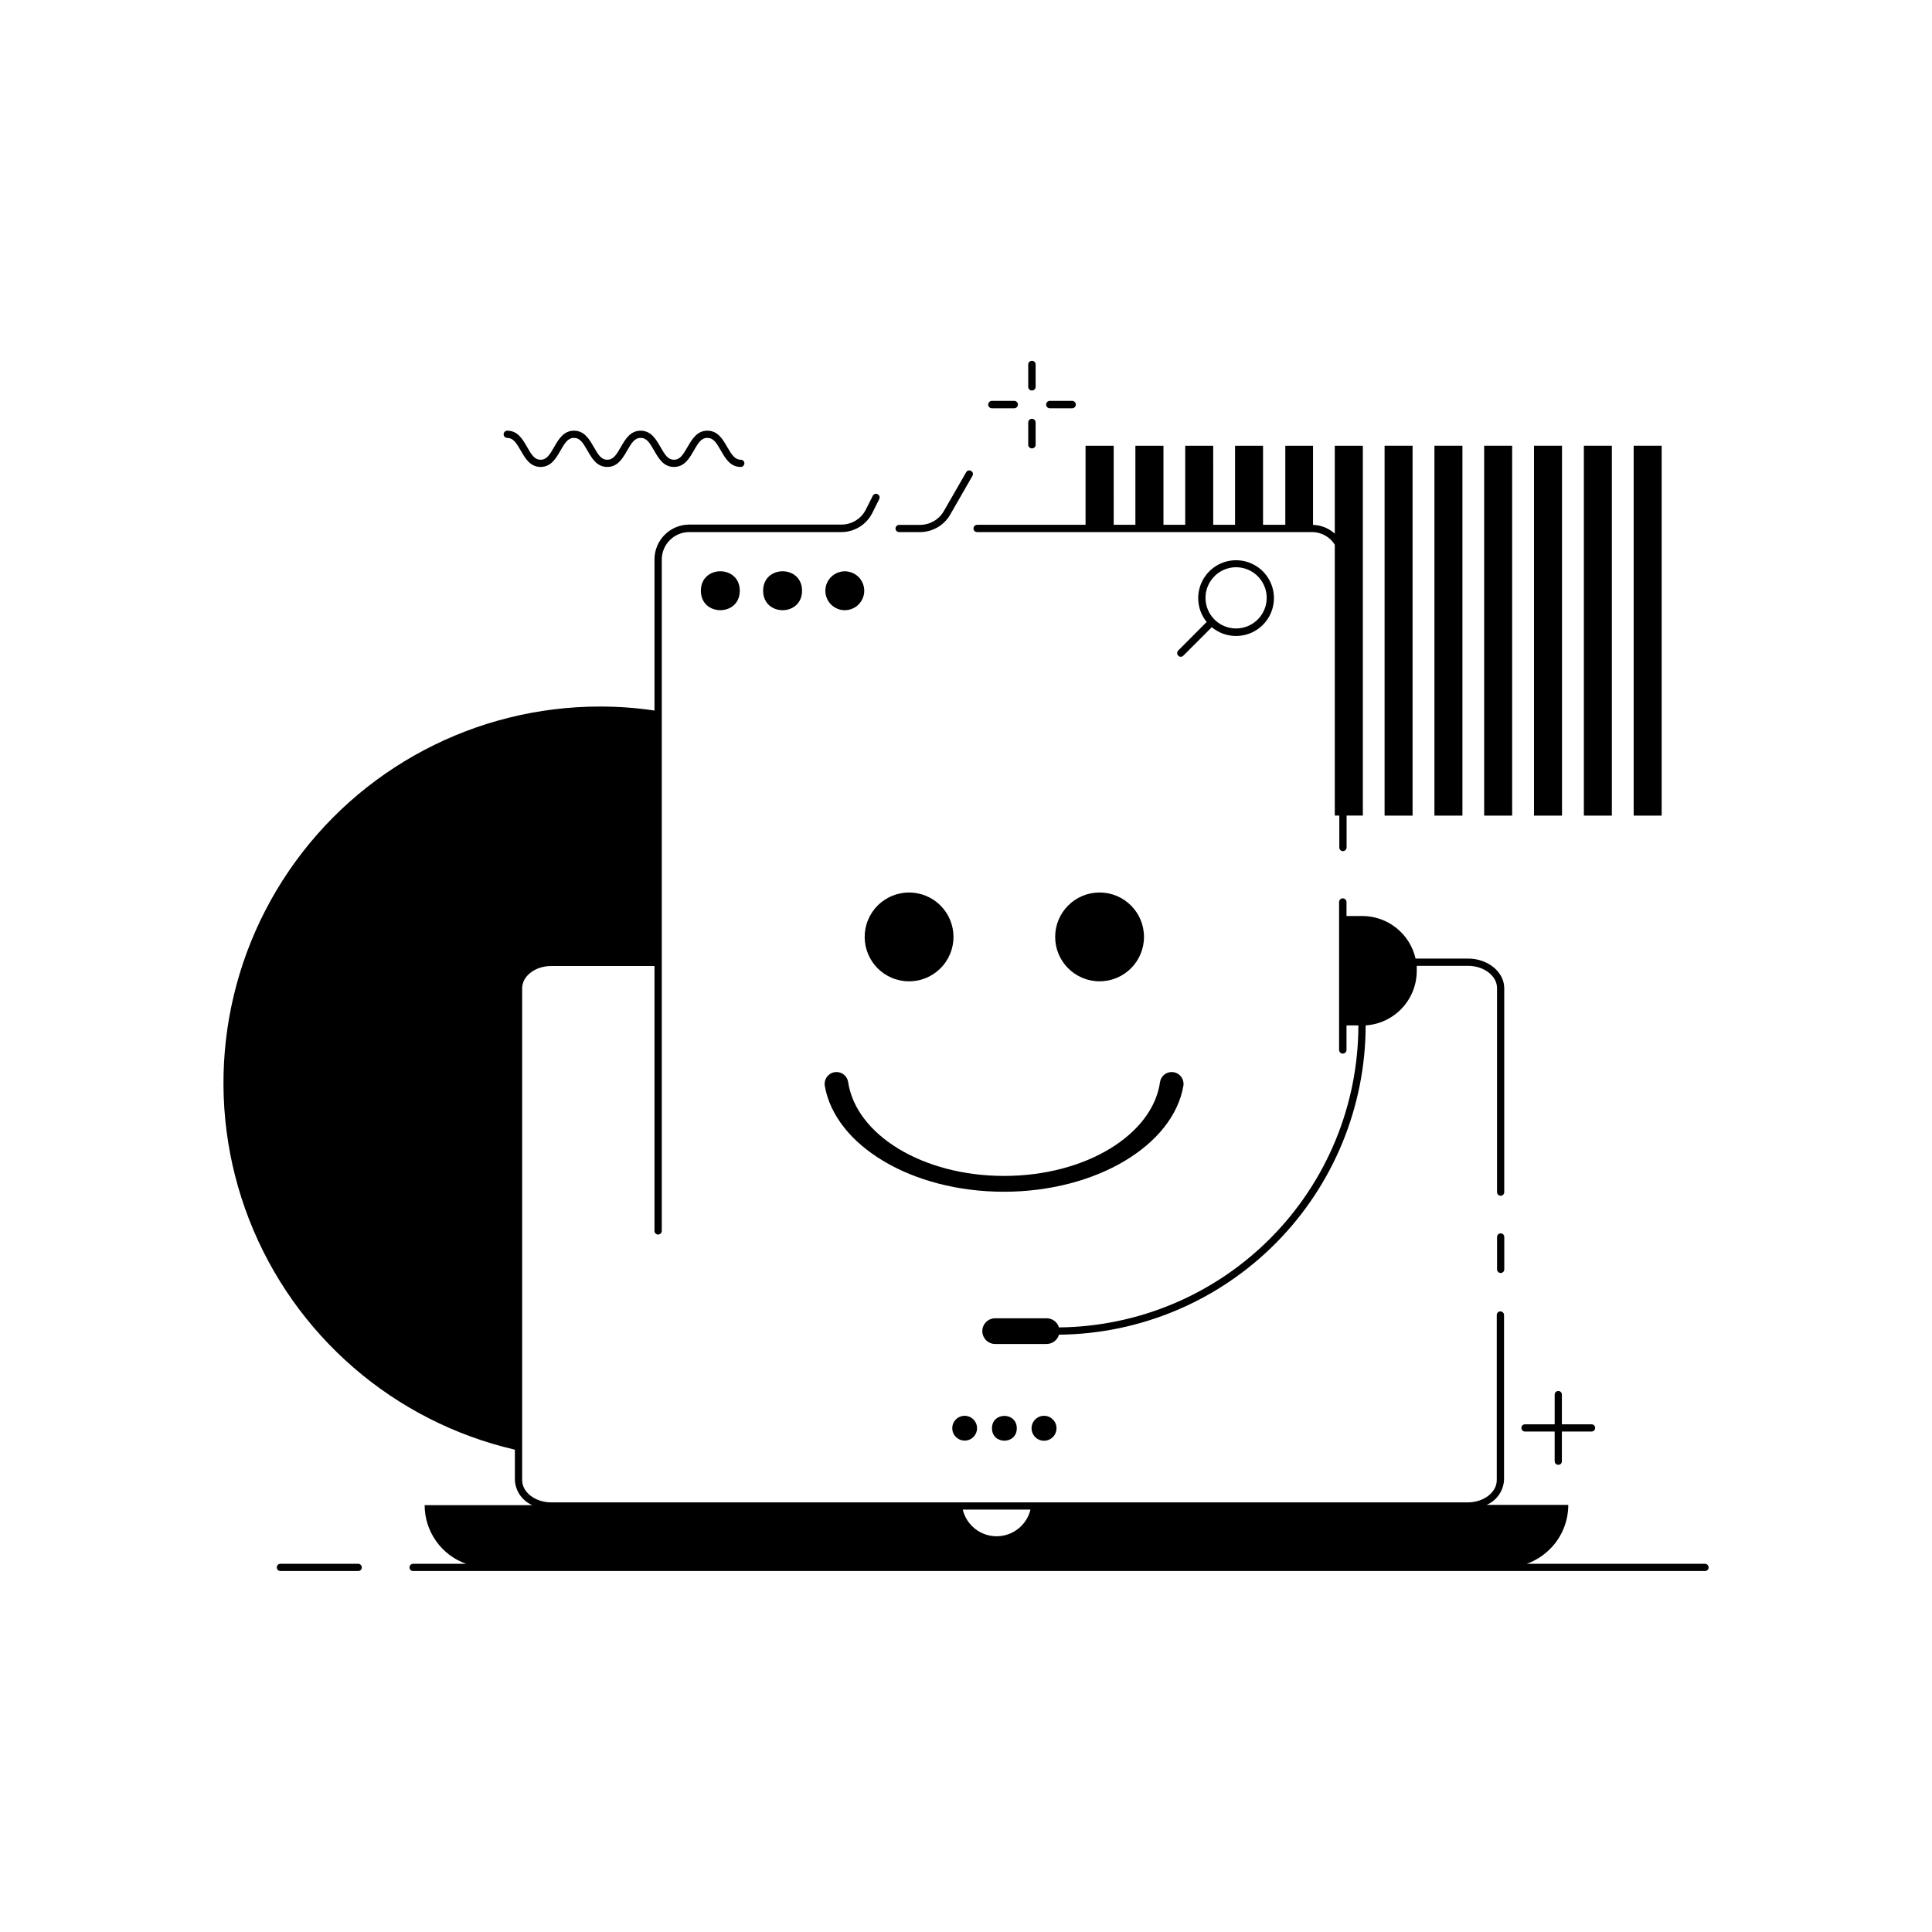<?xml version="1.0" encoding="UTF-8"?>
<!-- Uploaded to: ICON Repo, www.svgrepo.com, Generator: ICON Repo Mixer Tools -->
<svg fill="#000000" width="800px" height="800px" version="1.1" viewBox="144 144 512 512" xmlns="http://www.w3.org/2000/svg">
 <g>
  <path d="m510.93 262.12h7.418v98.027h-7.418z"/>
  <path d="m524.14 262.12h7.418v98.027h-7.418z"/>
  <path d="m537.32 262.12h7.418v98.027h-7.418z"/>
  <path d="m550.53 262.12h7.418v98.027h-7.418z"/>
  <path d="m563.74 262.12h7.418v98.027h-7.418z"/>
  <path d="m576.94 262.12h7.418v98.027h-7.418z"/>
  <path d="m278.43 260.05c1.535 0 2.383 1.277 3.582 3.367 1.199 2.086 2.5 4.328 5.254 4.328 2.754 0 4.094-2.301 5.254-4.328 1.16-2.027 1.969-3.367 3.582-3.367s2.383 1.277 3.582 3.367c1.199 2.086 2.481 4.328 5.254 4.328 2.773 0 4.074-2.301 5.254-4.328 1.18-2.027 1.969-3.367 3.582-3.367 1.613 0 2.383 1.277 3.582 3.367 1.199 2.086 2.481 4.328 5.254 4.328 2.773 0 4.094-2.301 5.254-4.328 1.16-2.027 1.969-3.367 3.582-3.367s2.402 1.277 3.602 3.367c1.199 2.086 2.481 4.328 5.254 4.328h0.004c0.531 0 0.965-0.434 0.965-0.965 0-0.254-0.102-0.5-0.285-0.676-0.18-0.18-0.426-0.273-0.68-0.27-1.535 0-2.383-1.277-3.582-3.367-1.199-2.086-2.5-4.328-5.273-4.328s-4.074 2.301-5.254 4.328c-1.18 2.027-1.969 3.367-3.582 3.367-1.613 0-2.383-1.277-3.582-3.367-1.199-2.086-2.5-4.328-5.254-4.328s-4.094 2.301-5.254 4.328-1.969 3.367-3.582 3.367c-1.613 0-2.383-1.277-3.582-3.367-1.199-2.086-2.5-4.328-5.254-4.328s-4.094 2.301-5.254 4.328c-1.16 2.027-1.969 3.367-3.582 3.367-1.613 0-2.383-1.277-3.582-3.367-1.199-2.086-2.481-4.328-5.254-4.328h-0.004c-0.531 0-0.965 0.434-0.965 0.965 0 0.254 0.105 0.496 0.285 0.676 0.18 0.176 0.426 0.273 0.68 0.27z"/>
  <path d="m402.95 285.01h89.016c2.352 0.094 4.504 1.336 5.766 3.324v71.793h1.199v8.465c-0.004 0.258 0.094 0.504 0.277 0.688 0.184 0.184 0.43 0.281 0.688 0.277 0.527-0.012 0.953-0.438 0.965-0.965v-8.461h4.309v-98.008h-7.438v23.301c-1.586-1.434-3.629-2.258-5.766-2.324v-20.977h-7.344v20.957h-5.902v-20.957h-7.418v20.957h-5.785l-0.004-20.957h-7.418v20.957h-5.766v-20.957h-7.438v20.957h-5.746l-0.004-20.957h-7.457v20.957h-28.734c-0.527 0.012-0.953 0.438-0.965 0.965-0.004 0.258 0.098 0.508 0.277 0.688 0.184 0.184 0.43 0.281 0.688 0.277z"/>
  <path d="m382.29 285.01h5.531c3.297-0.004 6.344-1.766 7.992-4.625l5.902-10.293c0.125-0.219 0.156-0.484 0.086-0.727-0.07-0.246-0.234-0.453-0.461-0.57-0.215-0.133-0.48-0.172-0.727-0.105s-0.453 0.234-0.57 0.457l-5.902 10.273h-0.004c-1.293 2.269-3.703 3.672-6.316 3.68h-5.531c-0.531 0-0.965 0.434-0.965 0.965 0 0.254 0.105 0.5 0.285 0.676 0.184 0.18 0.426 0.273 0.68 0.27z"/>
  <path d="m340.05 300.55c0 6.875-10.312 6.875-10.312 0s10.312-6.875 10.312 0"/>
  <path d="m356.55 300.55c0 6.875-10.312 6.875-10.312 0s10.312-6.875 10.312 0"/>
  <path d="m367.88 305.71c2.086 0 3.969-1.254 4.766-3.184 0.797-1.926 0.355-4.144-1.117-5.617-1.477-1.477-3.691-1.918-5.621-1.117-1.926 0.797-3.184 2.676-3.184 4.762 0 1.367 0.547 2.68 1.512 3.644 0.969 0.969 2.277 1.512 3.644 1.512z"/>
  <path d="m541.7 470.85c-0.531 0-0.965 0.43-0.965 0.965v8.582-0.004c0 0.535 0.434 0.965 0.965 0.965 0.254 0 0.496-0.102 0.676-0.281 0.176-0.184 0.273-0.43 0.27-0.684v-8.582 0.004c0.004-0.254-0.094-0.5-0.27-0.684-0.18-0.18-0.422-0.281-0.676-0.281z"/>
  <path d="m456.24 316.4c-0.371 0.375-0.371 0.98 0 1.355 0.172 0.191 0.418 0.297 0.672 0.297 0.258 0 0.508-0.109 0.688-0.297l7.539-7.539v0.004c1.781 1.48 4.019 2.301 6.336 2.32 4.707 0.047 8.812-3.184 9.875-7.769 1.062-4.582-1.203-9.289-5.449-11.32s-9.332-0.84-12.234 2.867c-2.898 3.707-2.836 8.93 0.152 12.562h-0.098zm9.586-19.68c2.316-2.328 5.805-3.031 8.844-1.781 3.035 1.254 5.016 4.215 5.016 7.496 0 3.285-1.98 6.242-5.016 7.496-3.039 1.254-6.527 0.551-8.844-1.777-3.141-3.156-3.141-8.258 0-11.414z"/>
  <path d="m396.36 522.51c0.008 1.328 0.812 2.519 2.039 3.019 1.23 0.504 2.641 0.219 3.578-0.723 0.934-0.941 1.211-2.356 0.703-3.578-0.512-1.227-1.707-2.027-3.035-2.027-0.875 0-1.715 0.352-2.332 0.973-0.617 0.617-0.961 1.461-0.953 2.336z"/>
  <path d="m413.46 522.51c0 4.383-6.574 4.383-6.574 0 0-4.383 6.574-4.383 6.574 0"/>
  <path d="m420.7 519.2c-1.34-0.008-2.551 0.793-3.07 2.027-0.516 1.234-0.238 2.66 0.703 3.609 0.945 0.953 2.367 1.238 3.606 0.727 1.238-0.512 2.047-1.715 2.047-3.055 0-1.82-1.469-3.297-3.285-3.309z"/>
  <path d="m595.84 558.42h-47.234c2.328-0.836 4.438-2.184 6.18-3.934 3.094-3.098 4.828-7.297 4.824-11.672h-21.648c2.688-1.148 4.481-3.731 4.625-6.652v-43.668c-0.012-0.531-0.438-0.957-0.965-0.965-0.535 0-0.965 0.43-0.965 0.965v43.75c0 3.266-3.465 5.902-7.715 5.902h-242.85c-4.231 0-7.715-2.656-7.715-5.902v-130.34c0-3.266 3.484-5.902 7.715-5.902h27.355v70.199c-0.008 0.254 0.094 0.504 0.277 0.688 0.18 0.18 0.43 0.281 0.688 0.273 0.531 0 0.965-0.43 0.965-0.961v-177.91c0-4.019 3.258-7.281 7.281-7.281h40.266c3.484 0.016 6.676-1.945 8.246-5.059l1.832-3.68h-0.004c0.121-0.227 0.145-0.496 0.062-0.742-0.082-0.246-0.262-0.445-0.496-0.555-0.223-0.121-0.488-0.145-0.734-0.062-0.242 0.082-0.438 0.262-0.543 0.492l-1.852 3.68v0.004c-1.25 2.438-3.773 3.961-6.512 3.934h-40.266c-5.082 0.012-9.199 4.129-9.211 9.211v40.07c-4.801-0.715-9.652-1.07-14.504-1.062-32.941 0.012-63.754 16.285-82.336 43.488-18.582 27.199-22.535 61.82-10.566 92.512 11.969 30.691 38.316 53.496 70.406 60.938v8.051-0.004c0.141 2.922 1.938 5.504 4.625 6.652h-28.535c0 3.41 1.059 6.734 3.023 9.516 1.969 2.785 4.746 4.891 7.957 6.031h-14.031c-0.531 0-0.965 0.434-0.965 0.965 0 0.254 0.102 0.496 0.285 0.676 0.18 0.176 0.426 0.273 0.68 0.27h342.43c0.492-0.031 0.875-0.434 0.887-0.926 0.004-0.258-0.094-0.508-0.277-0.695-0.18-0.184-0.43-0.289-0.688-0.289zm-196.7-14.367h17.949c-1 4.148-4.711 7.074-8.977 7.074s-7.977-2.926-8.973-7.074z"/>
  <path d="m238.92 558.42h-20.605c-0.531 0-0.965 0.434-0.965 0.965 0 0.254 0.102 0.496 0.285 0.676 0.18 0.176 0.426 0.273 0.68 0.27h20.605c0.254 0.004 0.5-0.094 0.68-0.27 0.184-0.18 0.285-0.422 0.285-0.676 0-0.254-0.102-0.5-0.285-0.68-0.18-0.184-0.426-0.285-0.68-0.285z"/>
  <path d="m389.42 381.42c6.004 2.488 8.855 9.371 6.367 15.375-2.484 6.008-9.371 8.859-15.375 6.371-6.004-2.488-8.855-9.371-6.367-15.375 2.484-6.008 9.371-8.859 15.375-6.371"/>
  <path d="m447.17 392.29c0 6.5-5.269 11.766-11.77 11.766s-11.77-5.266-11.77-11.766 5.269-11.77 11.77-11.77 11.77 5.269 11.77 11.77"/>
  <path d="m457.6 431.8c0.164-0.914-0.086-1.855-0.684-2.57-0.594-0.711-1.477-1.125-2.406-1.129-1.547-0.008-2.863 1.125-3.09 2.656-1.969 13.934-19.68 24.875-41.328 24.875s-39.242-10.941-41.328-24.875c-0.227-1.531-1.543-2.664-3.09-2.656-0.93 0.004-1.809 0.418-2.406 1.129-0.594 0.715-0.844 1.656-0.684 2.57 2.754 15.742 22.984 28.023 47.449 28.023 24.461 0 44.812-12.277 47.566-28.023z"/>
  <path d="m504.95 386.75h-4.113v-3.699c0-0.543-0.441-0.984-0.984-0.984s-0.984 0.441-0.984 0.984v39.184c0 0.543 0.441 0.984 0.984 0.984s0.984-0.441 0.984-0.984v-6.496h3.148c-0.023 21.102-8.371 41.34-23.227 56.324-14.855 14.988-35.023 23.508-56.125 23.715-0.434-1.441-1.762-2.426-3.266-2.422h-13.637c-1.883 0-3.406 1.527-3.406 3.406s1.523 3.406 3.406 3.406h13.637c1.516-0.004 2.848-1.008 3.266-2.461 21.613-0.207 42.27-8.934 57.488-24.277 15.219-15.348 23.766-36.078 23.793-57.691 3.672-0.238 7.113-1.867 9.629-4.555s3.914-6.231 3.91-9.91v-1.32h13.559c4.25 0 7.715 2.656 7.715 5.902v54.066c0 0.531 0.434 0.961 0.965 0.961 0.254 0 0.496-0.102 0.676-0.281 0.176-0.184 0.273-0.426 0.27-0.68v-54.023c0-4.309-4.309-7.871-9.625-7.871h-13.875c-0.73-3.211-2.535-6.078-5.117-8.129-2.578-2.051-5.777-3.16-9.07-3.148z"/>
  <path d="m548.13 523.37h7.871v7.871l0.004 0.004c0 0.254 0.102 0.496 0.281 0.672 0.184 0.18 0.426 0.277 0.68 0.273 0.254 0.004 0.496-0.094 0.676-0.273 0.18-0.176 0.277-0.422 0.27-0.672v-7.871h7.871l0.004-0.004c0.254 0 0.496-0.102 0.672-0.281 0.18-0.184 0.277-0.426 0.27-0.68 0.008-0.254-0.09-0.496-0.27-0.676-0.18-0.18-0.422-0.277-0.672-0.27h-7.871v-7.871h-0.004c0.008-0.258-0.09-0.5-0.27-0.684-0.176-0.18-0.422-0.281-0.676-0.281-0.531 0-0.961 0.43-0.961 0.965v7.871h-7.875c-0.25-0.008-0.496 0.09-0.672 0.27-0.18 0.18-0.277 0.422-0.27 0.676-0.008 0.254 0.09 0.496 0.27 0.68 0.176 0.18 0.418 0.281 0.672 0.281z"/>
  <path d="m417.49 247.48c0.535 0 0.965-0.43 0.965-0.961v-5.926c0-0.543-0.438-0.984-0.984-0.984-0.543 0-0.98 0.441-0.98 0.984v5.902c-0.008 0.27 0.098 0.523 0.289 0.711 0.188 0.188 0.445 0.285 0.711 0.273z"/>
  <path d="m422.22 252.2h5.902c0.543 0 0.984-0.441 0.984-0.984 0-0.547-0.441-0.984-0.984-0.984h-5.902c-0.543 0-0.984 0.438-0.984 0.984 0 0.543 0.441 0.984 0.984 0.984z"/>
  <path d="m417.49 262.83c0.535 0 0.965-0.43 0.965-0.965v-5.902c0-0.543-0.438-0.984-0.984-0.984-0.543 0-0.98 0.441-0.98 0.984v5.902c-0.004 0.262 0.105 0.516 0.293 0.695 0.191 0.184 0.445 0.281 0.707 0.27z"/>
  <path d="m406.87 252.2h5.902c0.543 0 0.984-0.441 0.984-0.984 0-0.547-0.441-0.984-0.984-0.984h-5.902c-0.543 0-0.984 0.438-0.984 0.984 0 0.543 0.441 0.984 0.984 0.984z"/>
 </g>
</svg>